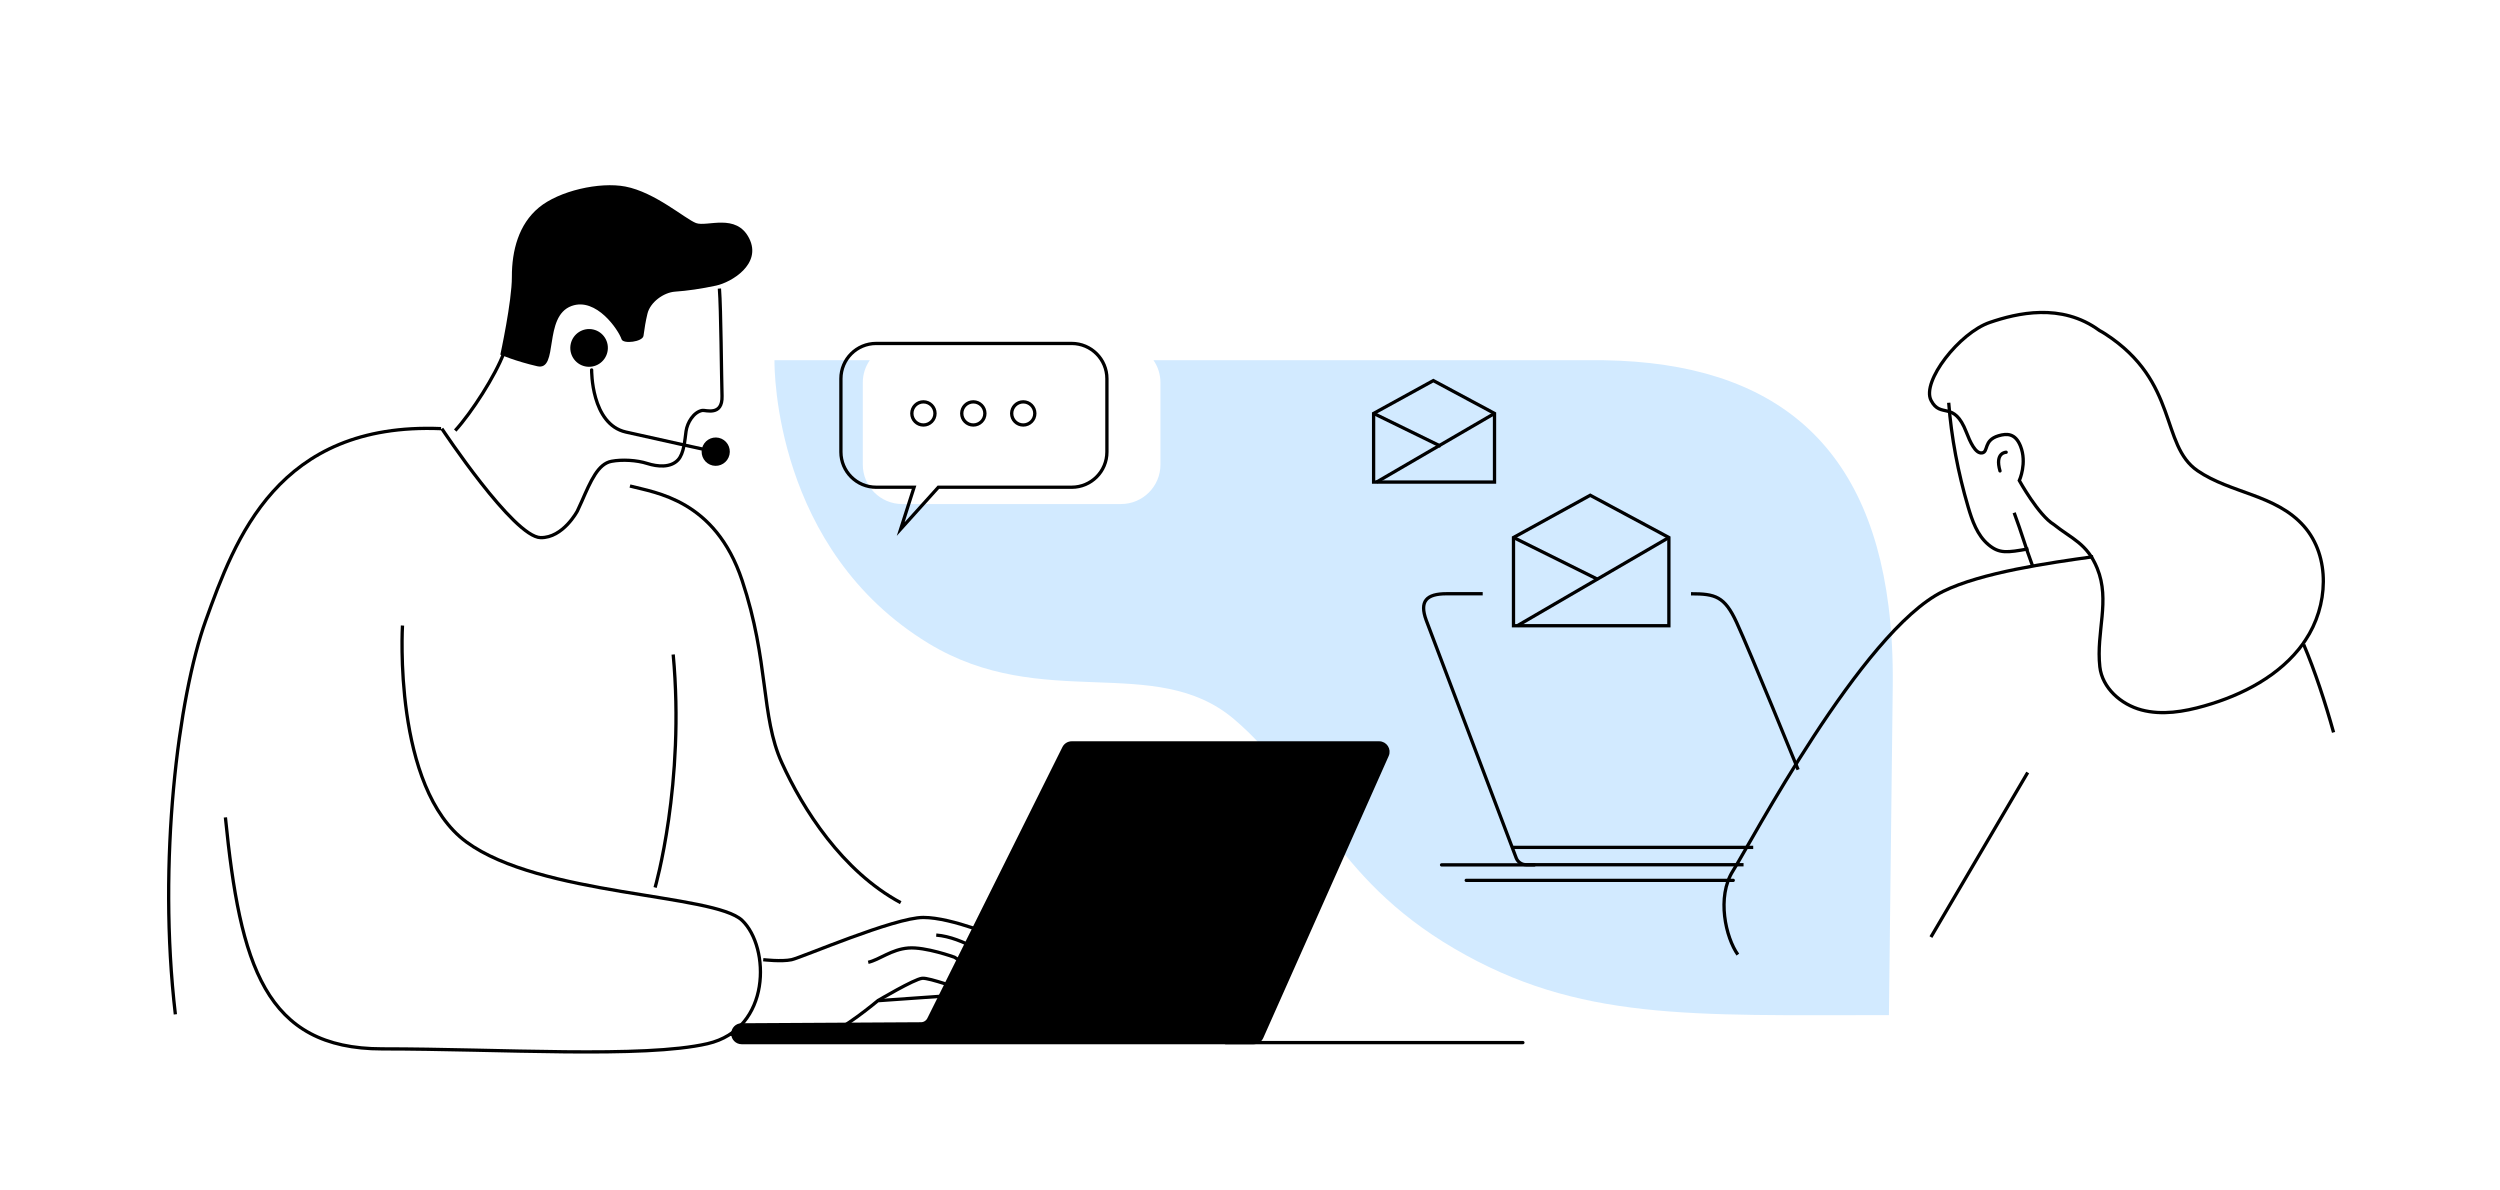 <?xml version="1.0" encoding="UTF-8"?> <svg xmlns="http://www.w3.org/2000/svg" id="Layer_1" viewBox="0 0 756 360"><defs><style>.cls-1,.cls-2{stroke-linecap:round;}.cls-1,.cls-2,.cls-3{stroke:#000;stroke-miterlimit:10;}.cls-2,.cls-3{fill:none;}.cls-4,.cls-5{stroke-width:0px;}.cls-5{fill:#d2eaff;}</style></defs><path class="cls-5" d="m480.02,108.93h-131.21c1.33,1.92,2.11,4.25,2.11,6.76v24.81c0,6.58-5.34,11.92-11.92,11.92h-66.17c-6.58,0-11.92-5.34-11.92-11.92v-24.81c0-2.51.78-4.84,2.11-6.76h-28.82c-.03,2.79,0,57.31,46.6,85.64,34.44,20.93,68.54,2.74,92.3,22.85,23.76,20.1,29.24,47.52,66.71,69.45,37.47,21.93,71.28,20.1,131.4,20.1l1.16-99.61c.09-8.59-.34-16.59-1.27-24-6.51-51.88-37.76-75.14-91.08-74.43Z"></path><path class="cls-3" d="m198.1,268.38s9.1-31.47,5.47-70.46"></path><path class="cls-3" d="m262.55,291c3.43-.79,7-3.91,12.14-4.32,5.14-.41,13.93,2.78,13.93,2.78l8.33,5.26s.36,5.26-3.26,4.88-12.46-3.99-14.84-3.76-13.39,6.76-13.39,6.76"></path><path class="cls-3" d="m283.12,282.77c8.23.62,17.44,7.44,17.44,7.44l8.69,14.27,2.17,6.76"></path><polyline class="cls-3" points="329.16 290.21 321.92 285.33 311.42 285.7 309.25 289.09"></polyline><path class="cls-3" d="m230.8,290.21s5.59.65,8.59,0,31.07-12.77,39.82-12.77,23.53,6.39,23.53,6.39l9.77,15.78,4.71,12.77-13.39-.38-11.58-11.27-26.79,1.88s-11.22,9.39-15.57,10.14-29.09,0-29.09,0"></path><path class="cls-1" d="m221.61,312.61h0c0,1.48,1.2,2.67,2.67,2.67h154.83c1.06,0,2.01-.62,2.44-1.59l37.93-85.27c.79-1.77-.51-3.76-2.44-3.76h-92.93c-1.01,0-1.94.57-2.39,1.48l-40.84,82c-.45.9-1.36,1.48-2.37,1.48-8.12.05-44.12.25-54.26.31-1.47,0-2.64,1.2-2.64,2.67Z"></path><path class="cls-3" d="m137.66,130.2c4.98-5.47,12.11-16.55,14.73-23.53"></path><path class="cls-4" d="m151.3,107.25s3.51-16.1,3.49-23.53c-.02-7.94,2.05-15.88,8.16-20.95s18.36-7.85,26.16-6.36c8.97,1.72,18.08,9.78,21.36,11.04s12.19-3.14,16.09,4.64c3.9,7.78-5.4,13.28-9.98,14.27-4.57.99-8.85,1.59-12.39,1.83-3.54.24-7.57,3.22-8.4,6.67-.58,2.38-.86,4.29-1.2,6.71-.26,1.79-6.12,2.55-6.63,1.02-.94-2.83-7.65-12.75-15.09-10.07-8.74,3.15-3.78,19.76-10.41,18.23-6.63-1.53-11.14-3.5-11.14-3.5Z"></path><path class="cls-3" d="m53.03,306.74c-5.44-46.25.91-96.13,9.18-119.08,8.84-24.52,21.68-60.08,71.16-58.04"></path><path class="cls-3" d="m121.71,189.16s-2.98,49.09,19.34,65.46c22.31,16.36,74.91,15.62,83.37,23.71,8.46,8.09,8.87,32.82-10.47,37.28-19.34,4.46-62.85,1.57-98.35,1.57s-42.98-25.37-47.44-70"></path><ellipse class="cls-4" cx="178.14" cy="105.22" rx="5.71" ry="5.68" transform="translate(36.33 255.86) rotate(-77.3)"></ellipse><ellipse class="cls-4" cx="216.44" cy="136.59" rx="4.29" ry="4.26" transform="translate(35.6 317.7) rotate(-77.3)"></ellipse><path class="cls-2" d="m178.91,111.87s-.19,16.4,10.36,18.78,23.52,5.22,23.52,5.22"></path><path class="cls-3" d="m190.5,146.97c7.65,2.04,25.76,4.08,33.92,28.57,8.16,24.48,5.61,41.06,11.99,55.09,6.38,14.03,18.28,32.82,35.96,42.34"></path><path class="cls-3" d="m133.62,129.63s21.71,32.81,29.87,32.95c6.79.11,11.1-8.04,11.1-8.04l1.36-2.97c2.7-6.17,4.9-11.3,8.95-12.07,3.24-.62,7.7-.35,10.84.66,3.14,1,7.04,1.32,9.29-1.08,1.81-1.93,2.07-6.05,2.43-8.67s2.31-5.84,4.92-6.3c.98-.17,6.14,1.82,5.96-4.35-.18-6.09-.31-26.25-.79-32.5"></path><path class="cls-3" d="m264.94,103.86h59.14c5.88,0,10.65,4.77,10.65,10.65v22.18c0,5.88-4.77,10.65-10.65,10.65h-40.32s-11.39,12.64-11.39,12.64l4.05-12.64h-11.48c-5.88,0-10.65-4.77-10.65-10.65v-22.18c0-5.88,4.77-10.65,10.65-10.65Z"></path><circle class="cls-2" cx="309.43" cy="125.02" r="3.5"></circle><circle class="cls-2" cx="294.33" cy="125.02" r="3.5"></circle><circle class="cls-2" cx="279.24" cy="125.02" r="3.5"></circle><path class="cls-3" d="m696.63,194.88c3.39,7.98,6.56,17.66,9.04,26.6"></path><path class="cls-3" d="m525.52,288.67c-3.62-5.07-6.52-17.39-1.45-25.36s38.93-72.38,63.45-84.44c11.78-5.79,32.26-8.67,45.47-10.52"></path><line class="cls-3" x1="583.91" y1="283.37" x2="613.18" y2="233.61"></line><path class="cls-3" d="m589.29,121.79c.8,10.52,2.82,21.13,5.87,31.49,1.23,4.19,2.77,8.58,6.11,11.4,3.34,2.82,5.7,2.44,12.13,1.29"></path><path class="cls-3" d="m609.08,155.06c2.4,6.47,3.19,9.67,5.59,16.14"></path><path class="cls-2" d="m606.66,136.76s-3.5.02-1.86,5.65"></path><path class="cls-3" d="m696.54,194.48c.2-.29.41-.58.6-.87,6.92-10.29,7.74-25.28-.49-34.55-8.48-9.54-22.05-9.84-32.11-16.71-11.35-7.76-5.62-26.87-27.84-41.33-.63-.41-1.24-.77-1.83-1.08-11.56-8.5-25.07-5.2-33.15-2.44-9.2,3.14-20.71,17.88-17.77,23.58,2.94,5.71,6.87-.23,10.68,9.63,1.09,2.82,2.73,6.56,4.74,6.25,2.01-.31.34-3.79,4.97-5.18,2.59-.77,5.1-.74,6.64,3.08,2.08,5.16-.34,10.46-.34,10.46,0,0,5.77,10.45,10.43,13.29,5.45,4.36,10.04,5.69,13.13,13.25,4,9.8-.38,19.26.79,29.78.71,6.39,6.39,11.4,12.6,13.05s12.82.54,19-1.22c11.59-3.29,22.97-9.2,29.96-18.97"></path><polygon class="cls-3" points="457.68 189.22 504.67 189.22 504.67 162.54 480.89 149.77 457.68 162.54 457.68 189.22"></polygon><line class="cls-3" x1="504.67" y1="162.54" x2="458.84" y2="189.22"></line><line class="cls-3" x1="457.68" y1="162.54" x2="483.2" y2="175.21"></line><polygon class="cls-3" points="415.38 145.78 451.94 145.78 451.94 125.02 433.44 115.09 415.38 125.02 415.38 145.78"></polygon><line class="cls-3" x1="451.94" y1="125.02" x2="416.28" y2="145.78"></line><line class="cls-3" x1="415.38" y1="125.02" x2="435.69" y2="134.95"></line><path class="cls-3" d="m511.36,179.56c7.34,0,10.15.77,13.78,8.64,4.12,8.95,18.61,44.55,18.61,44.55"></path><path class="cls-3" d="m527.25,261.49h-65.78c-1.32,0-2.51-.82-2.98-2.06l-27.22-71.92c-2.05-5.65,0-7.96,6.16-7.96,0,0,4.35,0,10.94,0"></path><line class="cls-3" x1="457.48" y1="256.25" x2="530.17" y2="256.25"></line><line class="cls-2" x1="370.62" y1="315.28" x2="460.52" y2="315.28"></line><line class="cls-2" x1="463.99" y1="261.54" x2="435.93" y2="261.54"></line><line class="cls-2" x1="524.13" y1="266.22" x2="443.39" y2="266.22"></line></svg> 